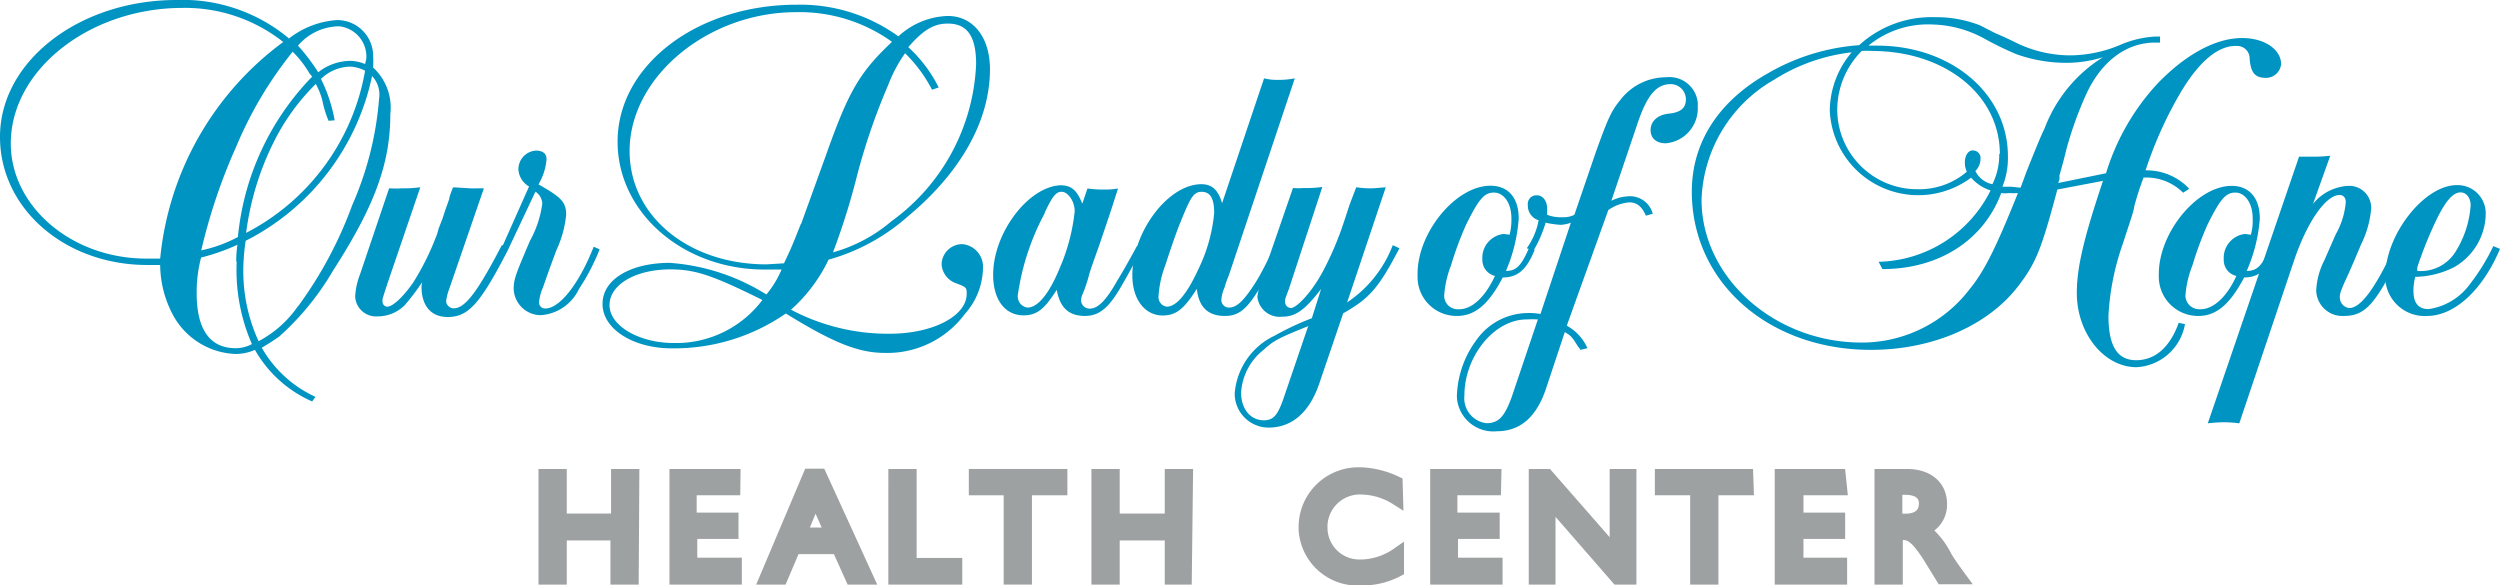 <svg xmlns="http://www.w3.org/2000/svg" viewBox="0 0 164.35 38.49"><defs><style>.cls-1{fill:#9ea1a2;stroke:#9ea1a2;stroke-miterlimit:10;stroke-width:0.86px;}.cls-2{fill:#0094c2;}</style></defs><title>Our Lady of Hope Logo Mobile</title><g id="Layer_2" data-name="Layer 2"><g id="Layer_1-2" data-name="Layer 1"><path id="Path_341" data-name="Path 341" class="cls-1" d="M41.56,38h-1v-2.9H36.83V38h-1V31.26h1v2.93H40.6V31.26h1Z"/><path id="Path_342" data-name="Path 342" class="cls-1" d="M48.24,32.13H45.37v2h2.75V35H45.41v2.09h2.93V38h-3.9V31.26h3.81Z"/><path id="Path_343" data-name="Path 343" class="cls-1" d="M57,38H56l-.9-2H52.21l-.85,2h-1l2.86-6.76h.69ZM52.6,35.11h2.08L53.6,32.68Z"/><path id="Path_344" data-name="Path 344" class="cls-1" d="M59.83,37.11h3V38h-4V31.26h1Z"/><path id="Path_345" data-name="Path 345" class="cls-1" d="M69.74,32.13H67.41V38h-1V32.13H64.12v-.87h5.62Z"/><path id="Path_346" data-name="Path 346" class="cls-1" d="M77.92,38H77v-2.9H73.18V38h-1V31.26h1v2.93H77V31.26h1Z"/><path id="Path_347" data-name="Path 347" class="cls-1" d="M91.81,32.78a4.46,4.46,0,0,0-2.3-.7,2.56,2.56,0,0,0-2.67,2.44.57.57,0,0,0,0,.13,2.52,2.52,0,0,0,2.47,2.56h.25a4.35,4.35,0,0,0,2.31-.78v1.06a5,5,0,0,1-2.44.57A3.45,3.45,0,0,1,85.8,34.8v-.1a3.5,3.5,0,0,1,3.44-3.55h.24a5.92,5.92,0,0,1,2.3.58Z"/><path id="Path_348" data-name="Path 348" class="cls-1" d="M98.25,32.13H95.38v2h2.78V35H95.42v2.09h2.93V38h-3.9V31.26h3.82Z"/><path id="Path_349" data-name="Path 349" class="cls-1" d="M107.15,38h-.82l-4.5-5.17V38h-.9V31.26h.77l4.55,5.2v-5.2h.9Z"/><path id="Path_350" data-name="Path 350" class="cls-1" d="M114.86,32.13h-2.32V38h-1V32.13h-2.32v-.87h5.61Z"/><path id="Path_351" data-name="Path 351" class="cls-1" d="M121,32.13h-2.87v2h2.74V35h-2.74v2.09H121V38h-3.9V31.26h3.81Z"/><path id="Path_352" data-name="Path 352" class="cls-1" d="M125.36,31.26c1.36,0,2.21.72,2.21,1.88a1.69,1.69,0,0,1-1.15,1.65,5.32,5.32,0,0,1,1.5,1.86c.29.46.45.69.92,1.33h-1.15l-.85-1.38c-.88-1.38-1.28-1.53-1.78-1.53h-.4V38h-1V31.26Zm-.73,2.94h.62c1,0,1.33-.53,1.33-1.1s-.39-1-1.33-1h-.62Z"/><path id="Path_353" data-name="Path 353" class="cls-2" d="M164.35,16.36c-1.14,2.72-3,4.41-4.79,4.41a2.59,2.59,0,0,1-2.75-2.4,1.34,1.34,0,0,1,0-.2c0-2.73,2.55-6,4.7-6a1.85,1.85,0,0,1,1.9,1.79v.16a4.09,4.09,0,0,1-2.07,3.44,5.84,5.84,0,0,1-2.56.64,3.5,3.5,0,0,0-.12.91c0,.81.32,1.21,1,1.21a4.08,4.08,0,0,0,2.72-1.65,13.54,13.54,0,0,0,1.53-2.49Zm-5.44,1.45a2.69,2.69,0,0,0,2.51-1.25,6.58,6.58,0,0,0,1-3.06c0-.5-.29-.88-.71-.85s-.9.48-1.52,1.76a26,26,0,0,0-1.15,2.79s-.05.13-.13.4Z"/><path id="Path_354" data-name="Path 354" class="cls-2" d="M158,16.29c-1.81,3.7-2.47,4.48-3.92,4.48a1.72,1.72,0,0,1-1.81-1.62.38.38,0,0,1,0-.1,4.83,4.83,0,0,1,.46-1.79c.07-.14.14-.29.2-.44l.62-1.41a5.15,5.15,0,0,0,.66-2.12c0-.3-.16-.47-.41-.47-.91,0-2.15,1.81-3,4.34l-3.59,10.67a7.79,7.79,0,0,0-1.07-.07,9.73,9.73,0,0,0-1,.07l6-17.53h.35c.21,0,.41,0,.62,0s.49,0,1.08-.06l-1.13,3.16a3.19,3.19,0,0,1,2.3-1.18,1.44,1.44,0,0,1,1.52,1.36.38.38,0,0,1,0,.15,6.55,6.55,0,0,1-.66,2.33c-.21.5-.62,1.48-.86,2-.46,1-.54,1.21-.54,1.48a.7.7,0,0,0,.62.71c.75,0,1.72-1.28,3.05-4.18Z"/><path id="Path_355" data-name="Path 355" class="cls-2" d="M149.63,16.43c-.54,1.31-1.15,1.81-2.1,1.81-.92,1.75-1.82,2.53-3,2.53a2.58,2.58,0,0,1-2.61-2.55,1.48,1.48,0,0,1,0-.21c0-2.73,2.52-5.79,4.79-5.79,1.14,0,1.85.77,1.85,2.15a10.49,10.49,0,0,1-.86,3.44c.66,0,1-.3,1.53-1.54Zm-1.66-1a3.29,3.29,0,0,0,.12-1.08c0-1-.5-1.69-1.14-1.69s-1,.45-1.82,2.09a21.83,21.83,0,0,0-1,2.7,6.63,6.63,0,0,0-.46,2,.91.91,0,0,0,.93.88h.06c.83,0,1.72-.78,2.36-2.19a1.06,1.06,0,0,1-.83-1.08,1.58,1.58,0,0,1,1.4-1.68Z"/><path id="Path_356" data-name="Path 356" class="cls-2" d="M143.64,21.31a3.42,3.42,0,0,1-3.18,2.83c-2.15,0-3.93-2.23-3.93-4.88,0-1.68.46-3.6,1.72-7.37l-3,.57c-1,3.74-1.36,4.75-2.48,6.23-2,2.7-5.7,4.31-9.78,4.31-6.73,0-11.77-4.45-11.77-10.4,0-3.2,1.72-5.93,5-7.78a13.91,13.91,0,0,1,6-1.85,7.06,7.06,0,0,1,5-1.84,7.92,7.92,0,0,1,2.93.53l1,.51.62.27.57.27a8.17,8.17,0,0,0,3.72.93,8.55,8.55,0,0,0,3.44-.74,6.82,6.82,0,0,1,2.23-.5H142v.4h-.33c-1.82,0-3.44,1.15-4.46,3.26a23.9,23.9,0,0,0-1.36,3.74c-.12.5-.25,1-.46,1.72l0,.27-.08.24,3.14-.64a15.18,15.18,0,0,1,3.38-5.89c1.82-1.89,3.8-3,5.57-3,1.45,0,2.56.74,2.56,1.72a1,1,0,0,1-1,.9h0c-.74,0-1-.37-1.07-1.28a.82.82,0,0,0-.81-.82h-.12c-1.14,0-2.35,1-3.51,2.9a25.94,25.94,0,0,0-2.4,5.28,3.83,3.83,0,0,1,2.87,1.21l-.4.26a3.43,3.43,0,0,0-2.35-1h-.25a18.66,18.66,0,0,0-.62,1.92c0,.23-.33,1.14-.74,2.42a16.78,16.78,0,0,0-.95,4.74c0,2,.58,2.93,1.82,2.93s2.22-.84,2.8-2.46Zm-20.14-4.1a8.43,8.43,0,0,0,7.36-4.69,2.84,2.84,0,0,1-1.28-.84,5.82,5.82,0,0,1-9.29-4.41,6,6,0,0,1,1.44-3.83,12.07,12.07,0,0,0-5.13,1.82,9.44,9.44,0,0,0-4.74,7.87c0,5.11,4.79,9.39,10.52,9.39A8.92,8.92,0,0,0,129.49,19c.94-1.14,1.72-2.69,3.17-6.31a3.64,3.64,0,0,1-.57,0,1.87,1.87,0,0,1-.53,0c-1.15,3.1-4.09,5-7.81,5m7.72-7.57c0-3.87-3.59-6.77-8.42-6.77a4.87,4.87,0,0,0-.66,0,5.51,5.51,0,0,0-1.61,3.83A5.25,5.25,0,0,0,126,12.44h.07a4.83,4.83,0,0,0,3.23-1.15,1.38,1.38,0,0,1-.13-.6c0-.5.25-.84.57-.8a.5.5,0,0,1,.46.54v0a1.14,1.14,0,0,1-.34.81,1.6,1.6,0,0,0,1.12.87,4.35,4.35,0,0,0,.45-2Zm1.36,2.22c.17-.44.29-.78.37-1,.58-1.45,1-2.49,1.2-2.87a9.44,9.44,0,0,1,3.85-4.71,8.08,8.08,0,0,1-2.49.37,9.78,9.78,0,0,1-3.21-.57,21.82,21.82,0,0,1-2.06-1,7.47,7.47,0,0,0-3.44-.95A6.18,6.18,0,0,0,122.83,3h.57c4.88,0,8.6,3.16,8.6,7.27a5,5,0,0,1-.36,2,4.58,4.58,0,0,0,.53,0Z"/><path id="Path_357" data-name="Path 357" class="cls-2" d="M103.9,23a1.24,1.24,0,0,0-.17-.23c-.41-.68-.49-.71-.86-.94l-1.24,3.73c-.62,1.85-1.69,2.79-3.22,2.79a2.4,2.4,0,0,1-2.63-2.16,2.26,2.26,0,0,1,0-.26,6.49,6.49,0,0,1,1.32-3.63,4.16,4.16,0,0,1,3.3-1.72,4.25,4.25,0,0,1,.87.06l2-6a2.16,2.16,0,0,1-.66.14,6,6,0,0,1-1-.14,8,8,0,0,1-.79,1.82l-.45-.14a4.62,4.62,0,0,0,.78-1.84,1,1,0,0,1-.71-1,.57.57,0,0,1,.5-.64h.11c.37,0,.66.37.66.87,0,.1,0,.24,0,.41a2.38,2.38,0,0,0,1,.16,1.54,1.54,0,0,0,.79-.16L104.91,10c.79-2.19,1-2.69,1.62-3.44a3.79,3.79,0,0,1,3-1.48,1.87,1.87,0,0,1,2.08,1.66,2.28,2.28,0,0,1,0,.26,2.3,2.3,0,0,1-2.1,2.42c-.62,0-1-.33-1-.87s.42-1,1.2-1.08,1.12-.37,1.12-.94a1,1,0,0,0-1-1h0c-.94,0-1.56.74-2.18,2.59l-1.72,5.08a2.77,2.77,0,0,1,1.2-.3,1.54,1.54,0,0,1,1.52,1.15l-.45.13c-.25-.6-.62-.91-1.15-.87a2.77,2.77,0,0,0-1.32.5L103,21.41a3.15,3.15,0,0,1,1.36,1.48Zm-2.8-2a6.28,6.28,0,0,0-.75,0c-2.1,0-4.08,2.4-4.08,5a1.65,1.65,0,0,0,1.45,1.82h0c.83,0,1.2-.47,1.66-1.72Z"/><path id="Path_358" data-name="Path 358" class="cls-2" d="M100.89,16.43c-.54,1.31-1.12,1.81-2.1,1.81-.91,1.75-1.82,2.53-3,2.53a2.56,2.56,0,0,1-2.6-2.53V18c0-2.73,2.52-5.79,4.79-5.79,1.15,0,1.86.77,1.86,2.15A10.5,10.5,0,0,1,99,17.81c.66,0,1-.3,1.53-1.54Zm-1.65-1a3.94,3.94,0,0,0,.12-1.08c0-1-.5-1.69-1.15-1.69s-1,.45-1.82,2.09a21.83,21.83,0,0,0-1,2.7,6.61,6.61,0,0,0-.45,2,.89.89,0,0,0,.93.88h.06c.83,0,1.69-.78,2.35-2.19a1.08,1.08,0,0,1-.83-1.08,1.58,1.58,0,0,1,1.41-1.68Z"/><path id="Path_359" data-name="Path 359" class="cls-2" d="M92,16.32c-1.36,2.59-1.93,3.27-3.7,4.28l-1.58,4.64c-.65,1.89-1.8,2.87-3.33,2.87a2.23,2.23,0,0,1-2.22-2.25h0a4.59,4.59,0,0,1,2.64-3.8,17.93,17.93,0,0,1,2.43-1.14L86.85,19c-1.1,1.41-1.67,1.82-2.58,1.82a1.47,1.47,0,0,1-1.61-1.3v0A5.9,5.9,0,0,1,83,18.15l2-5.79a4.15,4.15,0,0,0,.7,0,7.25,7.25,0,0,0,1.23-.07L84.73,19c-.29.78-.25.67-.25.81a.41.41,0,0,0,.37.44c.41,0,1.4-1.08,2.09-2.36A20.54,20.54,0,0,0,88.21,15l.25-.74.25-.77.28-.74s.08-.2.17-.44a5.86,5.86,0,0,0,.94.07c.16,0,.24,0,1-.07l-2.54,7.57a7.91,7.91,0,0,0,3-3.76Zm-6,5.12c-1.93.78-2.26.94-2.92,1.55a3.87,3.87,0,0,0-1.49,2.82c0,1.08.62,1.82,1.49,1.82.61,0,.9-.3,1.28-1.38Z"/><path id="Path_360" data-name="Path 360" class="cls-2" d="M84.29,16.26a22.36,22.36,0,0,1-1.9,3.33c-.62.88-1.11,1.18-1.86,1.18-1.11,0-1.72-.57-1.85-1.78-.83,1.31-1.36,1.75-2.24,1.75-1.19,0-2-1.08-2-2.63,0-2.87,2.35-6,4.54-6,.7,0,1.11.38,1.36,1.25L83.1,5.15a3.36,3.36,0,0,0,.9.1,5.3,5.3,0,0,0,1.12-.1L80.79,18.08a7.57,7.57,0,0,0-.29.83,2.31,2.31,0,0,0-.21.81.5.5,0,0,0,.5.5c.53,0,1-.47,1.77-1.68.29-.47.54-.94,1.28-2.42Zm-6.81-1.35c-.25.67-.49,1.35-.87,2.52a6.91,6.91,0,0,0-.45,2.06.63.63,0,0,0,.54.67c.62,0,1.32-.81,2.06-2.42A10.63,10.63,0,0,0,79.82,14c0-.95-.25-1.39-.83-1.39S78.22,13.09,77.48,14.91Z"/><path id="Path_361" data-name="Path 361" class="cls-2" d="M75.13,16.26c-.42.77-1.2,2.22-1.57,2.82-.74,1.22-1.36,1.69-2.23,1.69-1.07,0-1.65-.54-1.86-1.72-.82,1.3-1.32,1.68-2.18,1.68-1.24,0-2-1.05-2-2.66,0-2.76,2.3-5.79,4.42-5.89.7,0,1.08.3,1.44,1.21l.34-1a7.27,7.27,0,0,0,1.14.07,4.26,4.26,0,0,0,.87-.07c-.53,1.68-.78,2.38-1.2,3.63-.37,1.05-.66,1.82-.74,2.19a9.81,9.81,0,0,1-.37,1.08,1.06,1.06,0,0,0-.12.5.57.57,0,0,0,.57.5c.54,0,1.08-.54,1.82-1.86.37-.6.75-1.27,1.28-2.25ZM68.69,14a16.1,16.1,0,0,0-1.78,5.41.74.74,0,0,0,.64.81h0c.66,0,1.41-.88,2.1-2.56a12.67,12.67,0,0,0,1-3.77c0-.65-.42-1.25-.83-1.28s-.66.35-1.15,1.39Z"/><path id="Path_362" data-name="Path 362" class="cls-2" d="M52,20.36a13.64,13.64,0,0,0,6.48,1.58c2.86,0,5.07-1.17,5.07-2.62,0-.4,0-.44-.7-.7a1.41,1.41,0,0,1-.95-1.25,1.36,1.36,0,0,1,1.37-1.32,1.49,1.49,0,0,1,1.35,1.59,4.62,4.62,0,0,1-1.19,3,6.34,6.34,0,0,1-5.25,2.56c-1.72,0-3.34-.63-6.52-2.59a12.9,12.9,0,0,1-7.51,2.29c-2.52,0-4.54-1.27-4.54-2.92s1.9-2.7,4.42-2.7a13.77,13.77,0,0,1,6.35,2.08,6.41,6.41,0,0,0,1-1.64c-.5,0-.91,0-1.12,0-5.36,0-9.66-3.74-9.66-8.41,0-5,5.2-9,11.77-9a11,11,0,0,1,6.69,2.08,5,5,0,0,1,3.25-1.34c1.65,0,2.77,1.38,2.77,3.5,0,3.37-1.9,6.77-5.41,9.69a13.22,13.22,0,0,1-5.2,2.83A10.39,10.39,0,0,1,52,20.36Zm-7.93-2.65c-2.29,0-4,1-4,2.35S42,22.55,44.3,22.55a7.09,7.09,0,0,0,5.82-2.83C46.81,18.08,45.7,17.71,44.05,17.71Zm8.6-3L54.3,10.2c1.49-4.2,2.19-5.42,4.34-7.45A10.42,10.42,0,0,0,52.33.8c-5.78,0-10.94,4.25-10.94,9.13,0,4.28,3.88,7.45,9,7.45l1.15-.07c.48-1,.61-1.33,1.1-2.57Zm8.6-8.81a9.27,9.27,0,0,0-1.77-2.4,9.32,9.32,0,0,0-1.11,2.09,41.39,41.39,0,0,0-2.1,6.16,45.31,45.31,0,0,1-1.53,4.84,10.1,10.1,0,0,0,3.85-2.05A13.42,13.42,0,0,0,64.17,4.21c0-1.82-.58-2.66-1.86-2.66-.91,0-1.61.41-2.6,1.55a9,9,0,0,1,2,2.65Z"/><path id="Path_363" data-name="Path 363" class="cls-2" d="M39.42,16.39A14,14,0,0,1,38.06,19a3,3,0,0,1-2.52,1.72A1.79,1.79,0,0,1,33.77,19c0-.64.12-.94,1.07-3.17a6.88,6.88,0,0,0,.81-2.45,1,1,0,0,0-.45-.78l-1.78,3.77L33,16.26l1.78-4a1.39,1.39,0,0,1-.7-1.12A1.23,1.23,0,0,1,35.23,9.9c.46,0,.7.2.7.57a3.82,3.82,0,0,1-.53,1.65c1.48.84,1.82,1.15,1.82,2a7.09,7.09,0,0,1-.63,2.3c-.49,1.31-.53,1.44-.9,2.49a3,3,0,0,0-.25.94.39.39,0,0,0,.36.43h.05c.95,0,2.23-1.64,3.18-4.06Z"/><path id="Path_364" data-name="Path 364" class="cls-2" d="M33.43,16.36c-1.85,3.6-2.63,4.48-4,4.48-1.07,0-1.72-.71-1.72-2a1,1,0,0,1,.05-.3,15.54,15.54,0,0,1-1.15,1.52,2.52,2.52,0,0,1-1.78.74,1.38,1.38,0,0,1-1.48-1.27v-.08A4.85,4.85,0,0,1,23.68,18l1.9-5.62a8.18,8.18,0,0,0,.9,0,7.33,7.33,0,0,0,1.15-.07l-2.15,6.3c-.42,1.28-.33,1.05-.33,1.21a.32.32,0,0,0,.31.34h0c.37,0,1.07-.67,1.72-1.61a17.12,17.12,0,0,0,1.44-2.87,3.43,3.43,0,0,0,.21-.64l.25-.64.21-.64.24-.67c0-.13.12-.44.25-.77.29,0,.08,0,1.11.06a4.07,4.07,0,0,0,.5,0c.08,0,.21,0,.42,0L29.53,19a3.24,3.24,0,0,0-.2.8c0,.24.24.47.49.47.74,0,1.53-1,3.18-4.17Z"/><path id="Path_365" data-name="Path 365" class="cls-2" d="M20.52,26.39A8,8,0,0,1,16.76,23a3.13,3.13,0,0,1-1.28.27,4.88,4.88,0,0,1-4.16-2.66,7.1,7.1,0,0,1-.79-3.19H9.66C4.26,17.41,0,13.71,0,9,0,4,5.24,0,11.6,0A10.89,10.89,0,0,1,19,2.53a5.73,5.73,0,0,1,3.14-1.21,2.36,2.36,0,0,1,2.39,2.34h0a6.79,6.79,0,0,1,0,.78A3.58,3.58,0,0,1,25.66,7.5c0,3.2-1,6-3.76,10.28a17.82,17.82,0,0,1-3.54,4.34c-.37.26-.76.51-1.15.74a7.78,7.78,0,0,0,3.53,3.23ZM10.53,17A20.07,20.07,0,0,1,18.62,2.76,10.41,10.41,0,0,0,12,.52C5.91.52.71,4.58.71,9.43c0,4.14,4,7.57,8.91,7.57Zm5,.2c0-.17,0-.61.08-1.11a13.56,13.56,0,0,1-2.39.84,8.93,8.93,0,0,0-.29,2.36c0,2.35.86,3.6,2.56,3.6a2.24,2.24,0,0,0,1.07-.27,12.17,12.17,0,0,1-1-5.42Zm5-12.12a.66.66,0,0,0-.17-.23A6.88,6.88,0,0,0,19.24,3.4a25.89,25.89,0,0,0-3.72,6.26,37.26,37.26,0,0,0-2.29,6.8,9.06,9.06,0,0,0,2.41-.88A17.51,17.51,0,0,1,20.48,5.08ZM19.6,20.13a26.64,26.64,0,0,0,3.55-6.63,21.54,21.54,0,0,0,1.77-7A1.78,1.78,0,0,0,24.46,5a15.77,15.77,0,0,1-8.31,10.83A13.83,13.83,0,0,0,16,17.43a11.07,11.07,0,0,0,1,5,7.28,7.28,0,0,0,2.58-2.29Zm2-12.19a6.92,6.92,0,0,1-.41-1.34,4.6,4.6,0,0,0-.43-1.08,14.31,14.31,0,0,0-2.81,3.91,18.69,18.69,0,0,0-1.77,5.88A14.85,14.85,0,0,0,24,4.65a2.32,2.32,0,0,0-1-.27,2.83,2.83,0,0,0-1.9.81A10,10,0,0,1,22,7.91Zm2.48-4.07A2,2,0,0,0,22.3,1.73h-.11A3.62,3.62,0,0,0,19.59,3a13.23,13.23,0,0,1,1.33,1.75A3.48,3.48,0,0,1,23,4a2.64,2.64,0,0,1,1,.21Z"/></g></g></svg>